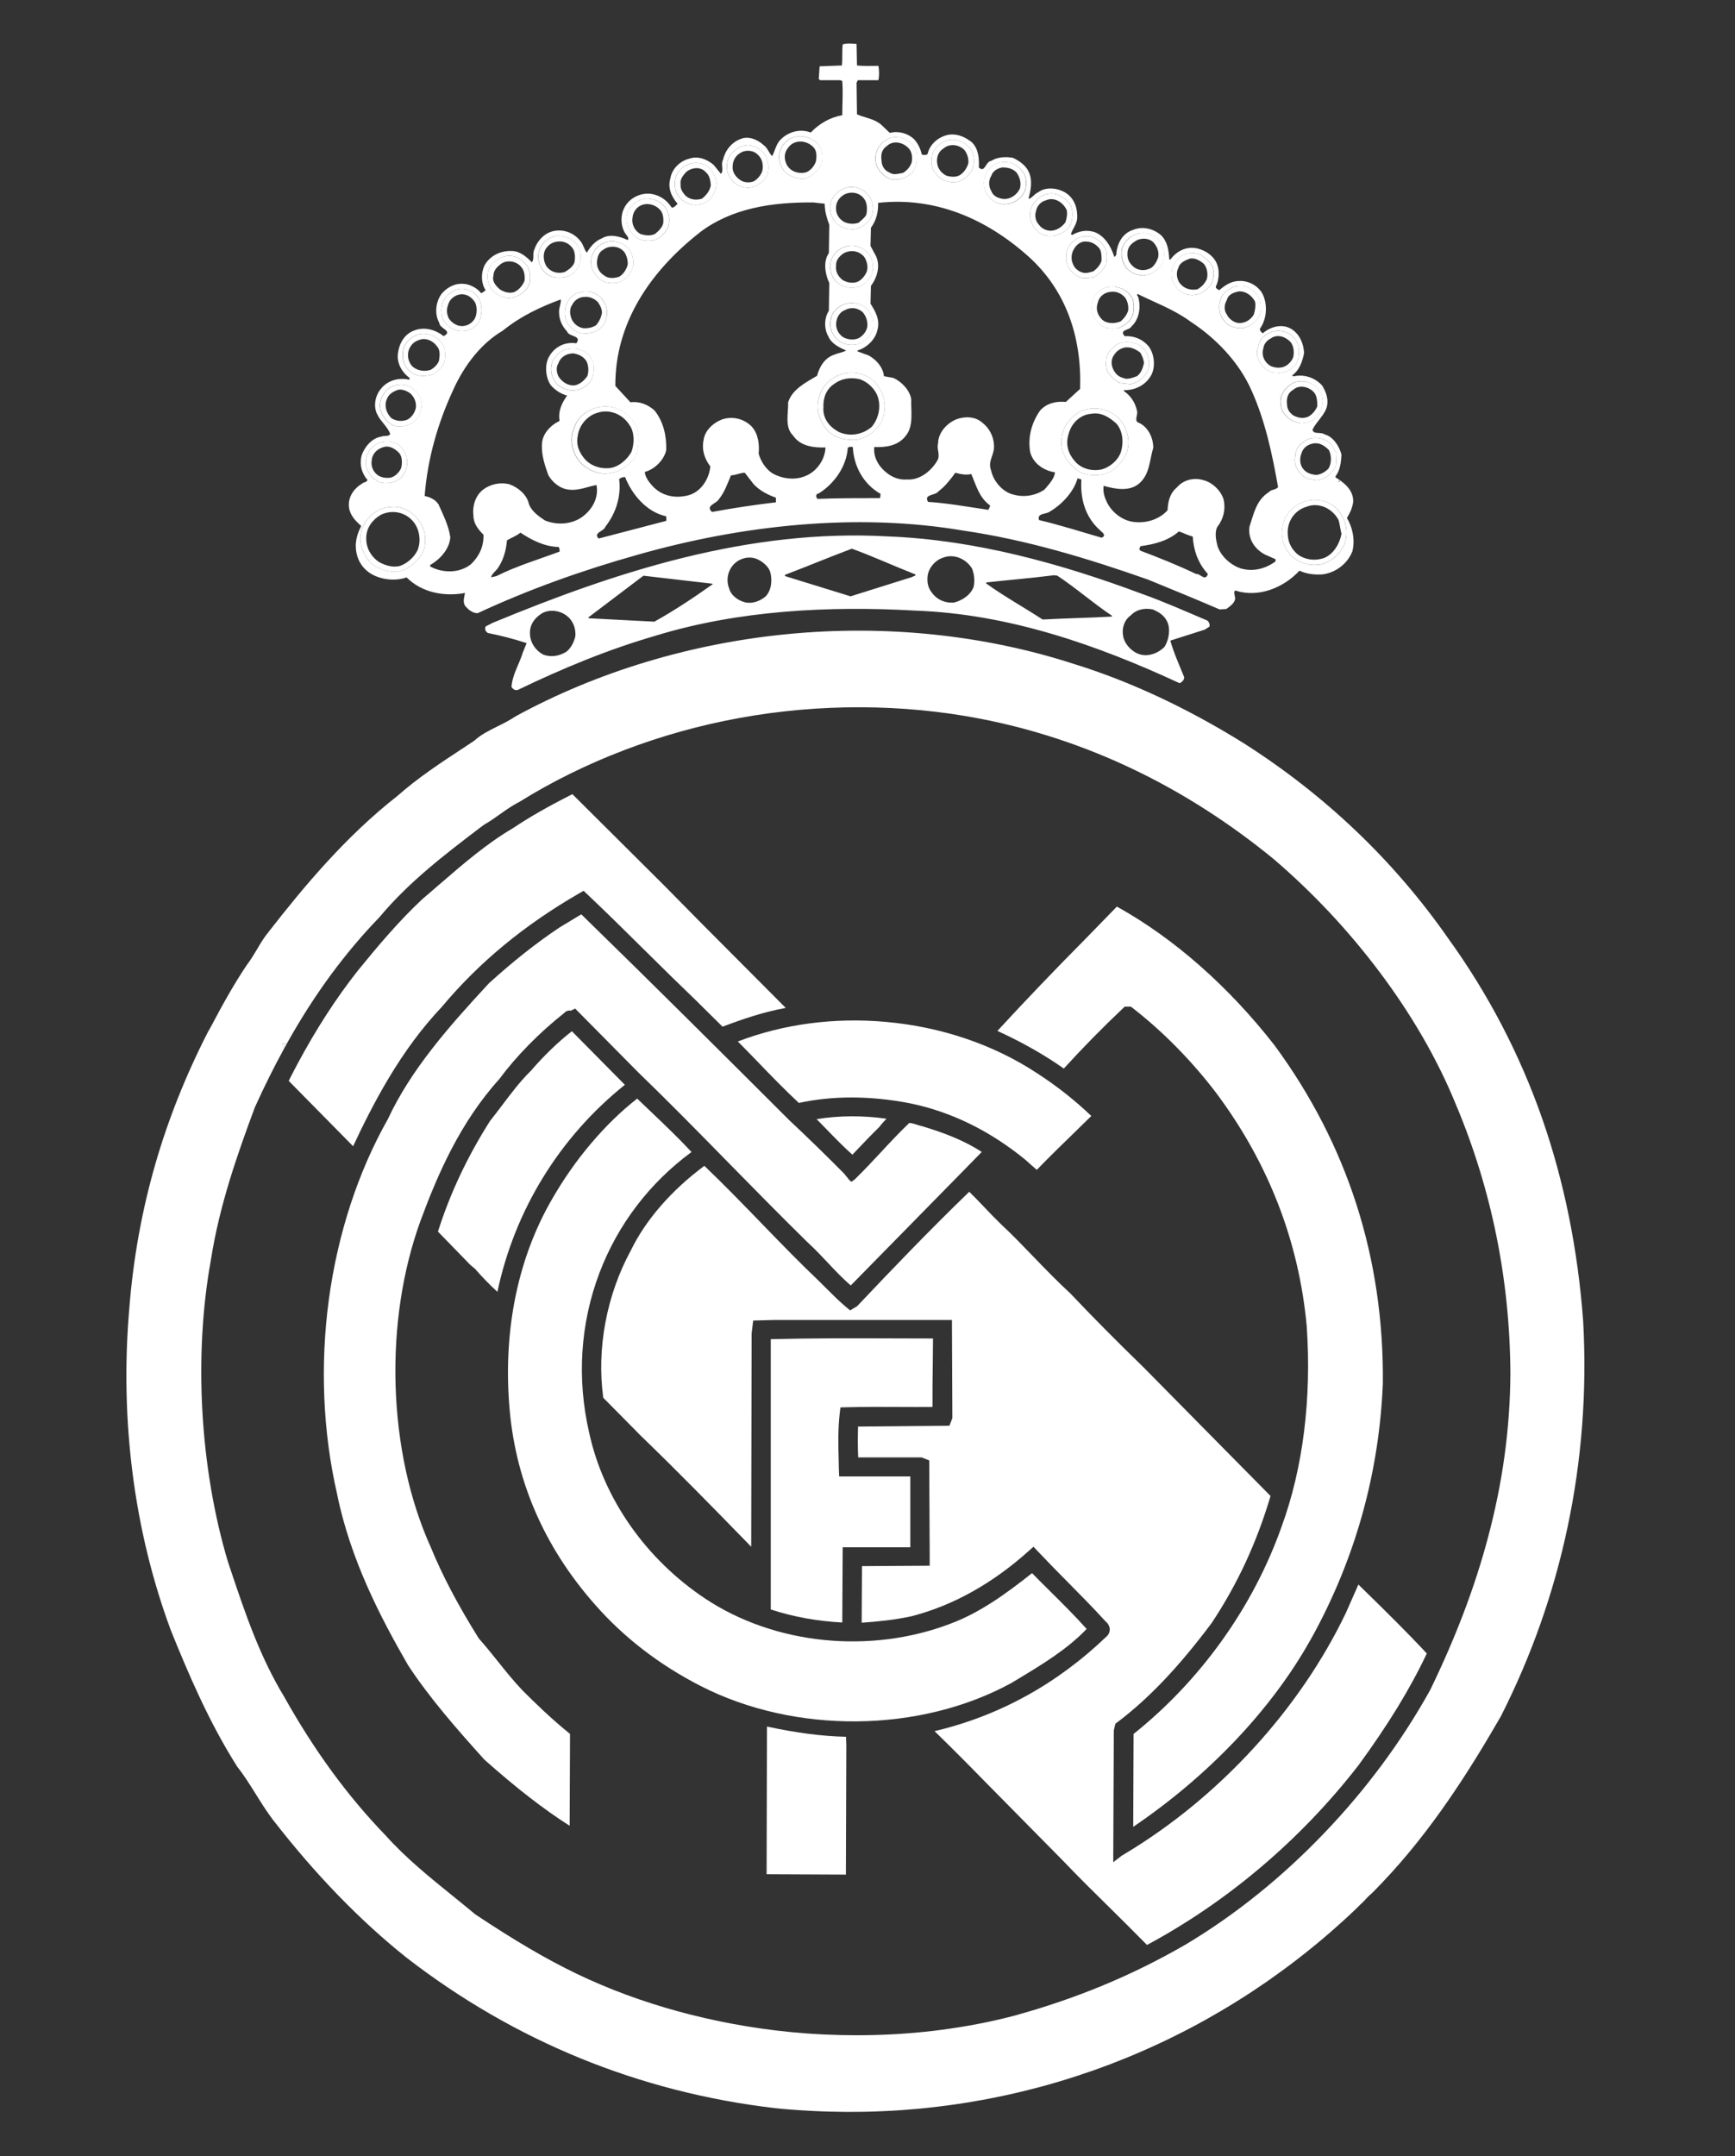 <?xml version="1.0" encoding="utf-8"?>
<svg xmlns="http://www.w3.org/2000/svg" width="33" height="41" viewBox="0 0 33 41" fill="none">
<rect x="0" y="0" width="33" height="41" fill="#333333" stroke="none"/>
<path d="M6.87 10.001C6.814 10.113 6.774 10.226 6.766 10.362C6.766 10.579 6.846 10.771 7.038 10.899C7.222 11.02 7.509 11.06 7.733 10.98C8.029 11.276 8.46 11.348 8.844 11.276C8.836 11.34 8.796 11.437 8.844 11.517C8.9 11.589 8.988 11.661 9.084 11.661C10.067 11.204 11.082 10.843 12.136 10.547C14.111 9.986 16.292 9.745 18.322 10.09C19.529 10.266 20.688 10.619 21.831 11.02C22.278 11.204 22.734 11.389 23.197 11.589L23.325 11.581C23.389 11.533 23.477 11.477 23.493 11.389C23.493 11.325 23.453 11.261 23.493 11.229C23.933 11.373 24.412 11.18 24.716 10.852C24.836 10.908 24.971 10.932 25.14 10.924C25.387 10.9 25.626 10.732 25.723 10.483C25.778 10.258 25.723 10.026 25.619 9.849C25.675 9.761 25.723 9.657 25.738 9.544C25.747 9.32 25.563 9.175 25.403 9.079V9.055C25.491 8.943 25.507 8.79 25.515 8.646C25.475 8.486 25.355 8.301 25.195 8.261C25.115 8.205 24.987 8.27 24.964 8.173C25.036 8.013 25.211 7.885 25.243 7.708C25.267 7.564 25.211 7.436 25.147 7.331C25.003 7.171 24.788 7.115 24.612 7.155C24.588 7.155 24.572 7.147 24.588 7.131C24.716 7.035 24.772 6.875 24.804 6.714C24.796 6.53 24.716 6.353 24.564 6.257C24.38 6.145 24.157 6.217 24.02 6.337C23.989 6.321 23.956 6.281 23.965 6.249C24.101 6.064 24.117 5.76 23.997 5.559C23.902 5.419 23.742 5.337 23.573 5.343C23.413 5.343 23.294 5.431 23.189 5.519C23.158 5.495 23.117 5.487 23.126 5.447C23.182 5.335 23.198 5.174 23.158 5.054C23.11 4.878 22.926 4.757 22.774 4.725C22.551 4.677 22.375 4.781 22.255 4.942L22.239 4.926C22.231 4.749 22.199 4.581 22.079 4.469C21.927 4.34 21.719 4.3 21.551 4.372C21.344 4.436 21.24 4.645 21.232 4.846C21.216 4.862 21.207 4.894 21.192 4.878C21.128 4.677 21.008 4.485 20.816 4.412C20.656 4.364 20.52 4.396 20.393 4.469L20.369 4.452C20.401 4.348 20.481 4.268 20.489 4.147C20.497 3.955 20.433 3.778 20.281 3.674C20.121 3.57 19.889 3.546 19.745 3.658C19.666 3.69 19.626 3.778 19.561 3.778C19.61 3.618 19.642 3.409 19.561 3.257C19.506 3.137 19.369 3.049 19.266 3.001C19.122 2.977 18.97 2.985 18.858 3.057C18.738 3.073 18.738 3.297 18.618 3.185C18.626 3.009 18.61 2.824 18.483 2.704C18.362 2.608 18.219 2.544 18.067 2.559C17.867 2.584 17.683 2.736 17.643 2.928C17.603 2.961 17.555 2.945 17.531 2.936C17.508 2.824 17.459 2.728 17.387 2.648C17.263 2.531 17.089 2.486 16.924 2.527L16.756 2.367C16.62 2.255 16.444 2.239 16.3 2.174L16.292 1.573L16.316 1.525H16.708C16.724 1.453 16.724 1.34 16.708 1.252C16.572 1.252 16.412 1.26 16.3 1.244L16.292 0.836C16.196 0.828 16.1 0.82 16.029 0.844C16.012 0.972 16.029 1.116 16.012 1.245L15.589 1.261L15.573 1.501L15.597 1.525H15.98L16.02 1.541C16.037 1.758 16.02 1.975 16.02 2.191C15.789 2.231 15.581 2.351 15.421 2.52C15.213 2.44 14.989 2.512 14.854 2.648C14.758 2.736 14.742 2.873 14.686 2.969C14.622 2.905 14.598 2.809 14.526 2.761C14.406 2.648 14.23 2.584 14.095 2.64C13.911 2.704 13.791 2.865 13.751 3.041C13.703 3.121 13.775 3.25 13.711 3.305L13.575 3.137C13.447 3.025 13.271 2.961 13.111 3.017C12.944 3.057 12.784 3.201 12.752 3.386C12.696 3.57 12.768 3.738 12.888 3.875C12.856 3.907 12.816 3.955 12.776 3.947C12.672 3.786 12.512 3.69 12.328 3.682C12.129 3.682 11.945 3.794 11.865 3.971C11.793 4.123 11.809 4.348 11.921 4.476C11.937 4.5 11.969 4.54 11.937 4.564C11.785 4.492 11.593 4.444 11.449 4.532C11.322 4.58 11.226 4.693 11.162 4.805C11.106 4.741 11.098 4.652 11.042 4.588C10.93 4.439 10.746 4.362 10.562 4.388C10.37 4.412 10.219 4.572 10.162 4.749C10.123 4.821 10.171 4.925 10.115 4.989C10.011 4.877 9.883 4.773 9.731 4.773C9.523 4.765 9.316 4.861 9.212 5.053C9.148 5.198 9.148 5.382 9.236 5.518C9.212 5.542 9.18 5.566 9.148 5.574C9.092 5.494 8.988 5.438 8.908 5.414C8.709 5.358 8.525 5.438 8.397 5.59C8.285 5.743 8.261 5.975 8.357 6.144C8.357 6.248 8.629 6.296 8.437 6.392C8.277 6.264 8.061 6.208 7.869 6.288C7.701 6.352 7.598 6.521 7.574 6.689C7.533 6.889 7.637 7.074 7.789 7.186C7.797 7.194 7.789 7.226 7.773 7.218C7.574 7.178 7.366 7.234 7.238 7.403C7.134 7.531 7.094 7.739 7.182 7.892C7.238 8.012 7.374 8.117 7.422 8.253C7.39 8.309 7.31 8.277 7.262 8.301C7.086 8.325 6.95 8.477 6.886 8.638C6.83 8.806 6.87 8.99 6.99 9.127C6.974 9.175 6.918 9.167 6.894 9.191C6.734 9.287 6.614 9.447 6.638 9.648C6.655 9.792 6.758 9.905 6.87 10.001V10.001ZM10.642 10.49C10.235 10.642 9.827 10.762 9.443 10.955L9.34 10.979C9.355 10.907 9.435 10.859 9.475 10.795C9.579 10.642 9.627 10.458 9.643 10.274C9.731 10.225 9.819 10.193 9.899 10.129C10.115 10.273 10.355 10.394 10.626 10.402C10.634 10.418 10.65 10.45 10.642 10.49ZM12.672 9.905L11.386 10.241C11.274 10.129 11.489 10.105 11.514 10.017C11.713 9.76 11.817 9.447 11.777 9.111C11.801 9.087 11.841 9.071 11.889 9.071C12.017 9.399 12.296 9.736 12.664 9.816C12.68 9.833 12.672 9.872 12.672 9.905H12.672ZM10.914 8.157C10.978 7.908 11.218 7.756 11.458 7.732C11.673 7.715 11.857 7.796 12.001 7.956C12.176 8.149 12.185 8.486 12.065 8.718C11.921 8.902 11.713 9.007 11.497 9.007C11.288 8.999 11.095 8.892 10.978 8.718C10.874 8.557 10.834 8.333 10.914 8.157ZM10.539 7.226C10.458 7.098 10.458 6.913 10.554 6.801C10.634 6.681 10.754 6.633 10.89 6.625C11.042 6.625 11.202 6.705 11.265 6.857C11.313 6.97 11.298 7.122 11.242 7.235C11.162 7.363 11.018 7.427 10.874 7.427C10.738 7.411 10.602 7.355 10.539 7.226ZM14.758 9.552C14.351 9.6 13.927 9.664 13.543 9.736C13.407 9.616 13.631 9.576 13.671 9.496C13.783 9.36 13.839 9.191 13.903 9.039C13.991 9.039 14.079 8.99 14.166 8.99L14.334 9.207C14.446 9.327 14.598 9.408 14.758 9.464V9.552H14.758ZM16.74 9.472C16.349 9.472 15.933 9.472 15.549 9.487C15.517 9.455 15.509 9.391 15.573 9.383C15.869 9.199 16.101 8.87 16.125 8.517C16.148 8.493 16.181 8.493 16.221 8.501C16.237 8.862 16.421 9.207 16.748 9.391L16.74 9.472ZM16.572 5.238C16.517 5.334 16.428 5.422 16.333 5.454C16.181 5.494 16.013 5.462 15.909 5.358C15.821 5.278 15.797 5.173 15.79 5.069C15.79 4.893 15.909 4.74 16.077 4.692C16.261 4.628 16.468 4.717 16.564 4.893C16.605 4.989 16.62 5.134 16.573 5.238L16.572 5.238ZM15.805 6.064C15.813 5.951 15.909 5.863 16.005 5.807C16.141 5.735 16.357 5.743 16.485 5.871C16.596 5.976 16.636 6.16 16.58 6.312C16.54 6.425 16.421 6.505 16.317 6.545C16.149 6.585 15.965 6.537 15.869 6.392C15.797 6.299 15.774 6.177 15.805 6.063L15.805 6.064ZM16.748 7.419C16.852 7.587 16.852 7.86 16.756 8.044C16.644 8.213 16.468 8.341 16.269 8.365C16.069 8.373 15.877 8.325 15.741 8.189C15.582 8.005 15.493 7.756 15.589 7.523C15.653 7.291 15.885 7.114 16.125 7.09C16.381 7.066 16.62 7.178 16.748 7.419ZM18.802 9.696C18.419 9.64 18.027 9.568 17.651 9.544C17.564 9.391 17.787 9.431 17.851 9.343C17.979 9.247 18.083 9.111 18.171 8.99C18.267 9.015 18.362 9.039 18.474 9.015C18.562 9.215 18.618 9.456 18.826 9.608C18.842 9.64 18.802 9.664 18.802 9.696H18.802ZM20.984 10.209L20.952 10.225C20.544 10.105 20.16 9.985 19.761 9.889C19.721 9.753 19.897 9.784 19.969 9.728C20.2 9.592 20.424 9.352 20.496 9.095L20.568 9.119C20.544 9.48 20.64 9.833 20.92 10.081C20.944 10.113 21.032 10.153 20.984 10.21L20.984 10.209ZM21.296 7.972C21.431 8.132 21.503 8.365 21.439 8.581C21.367 8.774 21.2 8.958 21.008 9.014C20.816 9.063 20.592 9.038 20.456 8.918C20.28 8.766 20.16 8.573 20.193 8.333C20.209 8.108 20.377 7.908 20.576 7.812C20.816 7.716 21.111 7.772 21.296 7.972V7.972ZM21.04 6.866C21.04 6.761 21.096 6.665 21.184 6.601C21.279 6.497 21.439 6.481 21.591 6.529C21.679 6.545 21.751 6.625 21.806 6.705C21.855 6.801 21.871 6.922 21.839 7.034C21.775 7.178 21.639 7.283 21.503 7.307L21.295 7.283C21.135 7.194 21.008 7.05 21.039 6.866L21.04 6.866ZM22.75 10.915C22.398 10.747 22.039 10.603 21.695 10.474C21.655 10.45 21.679 10.41 21.695 10.386C21.935 10.354 22.215 10.29 22.422 10.106C22.502 10.129 22.582 10.178 22.686 10.202C22.702 10.458 22.782 10.707 22.974 10.915C22.926 11.068 22.822 10.899 22.75 10.915L22.75 10.915ZM25.483 9.151V9.159H25.467C25.451 9.143 25.476 9.135 25.483 9.151ZM25.476 9.736C25.611 9.905 25.643 10.137 25.571 10.354C25.483 10.554 25.284 10.714 25.084 10.739C24.868 10.762 24.676 10.69 24.541 10.546C24.399 10.39 24.348 10.172 24.405 9.969C24.461 9.728 24.676 9.544 24.916 9.512C25.116 9.488 25.34 9.544 25.476 9.736H25.476ZM25.291 8.421C25.347 8.469 25.371 8.566 25.427 8.614C25.412 8.686 25.427 8.79 25.403 8.878C25.331 9.015 25.188 9.127 25.044 9.135C24.916 9.119 24.796 9.095 24.732 8.999C24.646 8.913 24.61 8.789 24.636 8.67C24.636 8.558 24.7 8.461 24.804 8.397C24.924 8.293 25.155 8.309 25.291 8.421H25.291ZM24.756 7.25C24.908 7.242 25.067 7.355 25.14 7.515C25.18 7.667 25.14 7.836 25.028 7.956C24.932 8.012 24.836 8.052 24.74 8.052C24.62 8.028 24.508 7.98 24.436 7.884C24.34 7.763 24.324 7.579 24.404 7.459C24.484 7.338 24.604 7.242 24.756 7.25V7.25ZM24.117 6.345C24.285 6.24 24.548 6.288 24.66 6.489C24.724 6.601 24.716 6.769 24.669 6.898C24.588 7.018 24.436 7.106 24.293 7.09C24.165 7.09 24.061 7.026 23.997 6.938C23.925 6.842 23.885 6.737 23.925 6.617C23.941 6.505 24.005 6.393 24.117 6.345H24.117ZM23.189 5.807C23.195 5.674 23.272 5.555 23.39 5.494C23.477 5.438 23.597 5.422 23.709 5.454C23.814 5.499 23.902 5.578 23.957 5.679C23.997 5.783 23.997 5.927 23.941 6.032C23.853 6.16 23.709 6.256 23.558 6.24C23.446 6.224 23.35 6.192 23.294 6.112C23.218 6.03 23.18 5.919 23.19 5.807H23.189ZM22.311 5.077C22.359 4.925 22.503 4.813 22.663 4.813C22.822 4.797 22.974 4.917 23.062 5.069C23.102 5.174 23.086 5.302 23.038 5.406C22.942 5.542 22.775 5.638 22.607 5.607C22.495 5.582 22.391 5.518 22.351 5.422C22.271 5.326 22.263 5.182 22.311 5.077ZM22.638 6.112C23.118 6.424 23.565 6.881 23.805 7.427C24.061 7.996 24.197 8.622 24.309 9.263C24.269 9.319 24.181 9.303 24.133 9.359C23.893 9.511 23.845 9.776 23.765 10.017C23.733 10.242 23.861 10.442 24.061 10.546L24.261 10.634V10.675C24.069 10.819 23.829 10.875 23.605 10.811C23.406 10.747 23.222 10.578 23.158 10.386C23.126 10.265 23.102 10.129 23.15 10.025C23.27 9.873 23.318 9.68 23.27 9.488C23.214 9.319 23.054 9.175 22.902 9.135C22.71 9.071 22.503 9.127 22.383 9.271C22.247 9.383 22.215 9.544 22.207 9.704C22.031 9.897 21.76 9.961 21.528 9.92C21.312 9.88 21.12 9.712 21.04 9.52C21 9.432 20.976 9.335 20.992 9.239C21.192 9.295 21.48 9.359 21.671 9.191C21.871 9.015 21.863 8.75 21.935 8.517C21.935 8.309 21.831 8.124 21.671 8.044C21.552 8.012 21.656 7.884 21.624 7.804C21.591 7.653 21.502 7.522 21.376 7.435V7.419C21.584 7.427 21.8 7.323 21.903 7.122C21.983 6.954 21.951 6.713 21.84 6.577C21.72 6.441 21.56 6.384 21.392 6.393C21.28 6.264 21.48 6.288 21.52 6.208C21.672 6.072 21.704 5.831 21.648 5.647C21.632 5.623 21.616 5.607 21.64 5.591C21.959 5.751 22.319 5.879 22.639 6.112H22.638ZM21.368 4.66C21.439 4.532 21.56 4.444 21.703 4.436C21.823 4.42 21.943 4.468 22.039 4.564C22.159 4.677 22.159 4.869 22.111 5.021C22.015 5.15 21.879 5.238 21.727 5.238C21.567 5.23 21.416 5.134 21.368 4.997C21.32 4.893 21.312 4.757 21.368 4.66L21.368 4.66ZM21.543 5.679C21.575 5.783 21.583 5.927 21.527 6.032C21.472 6.144 21.368 6.2 21.272 6.24C21.168 6.248 21.032 6.256 20.96 6.192C20.809 6.096 20.737 5.935 20.768 5.775C20.792 5.655 20.856 5.55 20.968 5.494C21.178 5.392 21.431 5.473 21.543 5.679ZM20.529 4.516C20.712 4.444 20.92 4.532 21.016 4.716C21.064 4.796 21.056 4.925 21.04 5.021C20.991 5.127 20.91 5.214 20.808 5.27C20.704 5.285 20.584 5.31 20.496 5.253C20.352 5.173 20.264 5.021 20.28 4.877C20.272 4.716 20.384 4.58 20.528 4.516L20.529 4.516ZM19.705 3.818C19.804 3.699 19.965 3.651 20.113 3.698C20.209 3.746 20.312 3.802 20.369 3.914C20.424 4.051 20.401 4.235 20.313 4.347C20.177 4.468 20.017 4.524 19.849 4.468C19.737 4.427 19.649 4.323 19.617 4.227C19.569 4.083 19.593 3.922 19.705 3.818V3.818ZM18.802 3.233C18.898 3.097 19.082 3.049 19.249 3.105C19.338 3.145 19.442 3.225 19.49 3.321C19.53 3.425 19.53 3.562 19.482 3.658C19.402 3.811 19.226 3.899 19.066 3.883C18.938 3.867 18.819 3.786 18.762 3.674C18.691 3.546 18.698 3.353 18.802 3.233L18.802 3.233ZM17.731 2.944C17.779 2.784 17.939 2.663 18.107 2.655C18.251 2.655 18.419 2.736 18.498 2.896C18.53 3 18.539 3.128 18.49 3.233C18.427 3.345 18.323 3.433 18.211 3.457C18.051 3.489 17.891 3.425 17.803 3.305C17.707 3.209 17.707 3.072 17.731 2.944V2.944ZM19.561 4.877C20.273 5.518 20.576 6.4 20.544 7.395L20.273 7.643C20.081 7.627 19.913 7.667 19.785 7.804C19.625 8.028 19.546 8.309 19.593 8.59C19.642 8.806 19.849 8.95 20.065 8.982C20.057 9.103 19.945 9.215 19.865 9.311C19.694 9.426 19.481 9.461 19.282 9.407C19.066 9.359 18.89 9.143 18.85 8.942C18.787 8.782 18.899 8.662 18.906 8.517C18.914 8.33 18.83 8.151 18.682 8.036C18.547 7.916 18.347 7.916 18.195 7.972C18.011 8.044 17.843 8.229 17.843 8.429C17.811 8.541 17.891 8.654 17.828 8.758C17.707 8.966 17.484 9.135 17.252 9.118C17.045 9.135 16.869 9.022 16.749 8.878C16.661 8.766 16.613 8.637 16.629 8.501C16.837 8.509 17.084 8.485 17.236 8.277C17.38 8.092 17.324 7.811 17.332 7.595C17.308 7.419 17.14 7.25 16.989 7.186L16.813 7.154C16.797 6.986 16.669 6.841 16.525 6.761L16.309 6.681V6.665C16.477 6.617 16.645 6.464 16.685 6.288C16.749 6.087 16.645 5.911 16.557 5.775L16.565 5.438C16.685 5.277 16.749 5.053 16.661 4.869L16.557 4.676L16.565 4.331C16.669 4.195 16.709 4.018 16.701 3.858C17.779 3.738 18.754 4.155 19.561 4.877H19.561ZM16.676 2.872C16.732 2.72 16.892 2.599 17.06 2.607C17.204 2.615 17.372 2.712 17.419 2.864C17.459 3.008 17.436 3.177 17.34 3.297C17.252 3.369 17.148 3.417 17.028 3.417C16.909 3.417 16.82 3.353 16.748 3.273C16.65 3.164 16.622 3.009 16.676 2.872V2.872ZM15.829 3.786C15.885 3.666 16.005 3.586 16.133 3.561C16.304 3.536 16.473 3.619 16.557 3.77C16.604 3.858 16.62 3.979 16.589 4.083C16.54 4.235 16.373 4.347 16.221 4.363C16.069 4.355 15.901 4.291 15.837 4.147C15.781 4.043 15.765 3.89 15.829 3.786V3.786ZM14.846 2.848C14.894 2.703 15.03 2.607 15.182 2.591C15.302 2.583 15.398 2.615 15.502 2.687C15.629 2.784 15.669 2.968 15.621 3.128C15.549 3.265 15.414 3.385 15.27 3.401C15.086 3.393 14.918 3.313 14.854 3.152C14.814 3.056 14.798 2.944 14.846 2.847L14.846 2.848ZM13.839 3.056C13.887 2.896 14.047 2.775 14.215 2.759C14.335 2.76 14.446 2.824 14.534 2.92C14.622 3.04 14.646 3.225 14.574 3.369C14.486 3.473 14.382 3.561 14.255 3.569C14.103 3.577 13.959 3.505 13.887 3.377C13.823 3.289 13.815 3.16 13.839 3.056V3.056ZM12.84 3.441C12.848 3.321 12.92 3.217 13.032 3.152C13.184 3.064 13.407 3.08 13.527 3.233C13.583 3.321 13.639 3.409 13.623 3.529C13.607 3.65 13.543 3.762 13.447 3.834C13.316 3.918 13.148 3.918 13.016 3.834C12.884 3.75 12.815 3.596 12.84 3.441ZM13.311 4.419C13.911 3.962 14.678 3.842 15.469 3.85L15.686 3.874C15.686 4.018 15.726 4.147 15.773 4.275L15.765 4.812C15.653 4.973 15.693 5.213 15.773 5.382L15.765 5.911C15.677 6.039 15.669 6.256 15.757 6.4C15.813 6.536 15.965 6.609 16.093 6.665C16.029 6.705 15.933 6.713 15.869 6.745C15.685 6.801 15.581 6.985 15.541 7.146C15.325 7.274 15.069 7.402 14.99 7.651C14.998 7.859 14.918 8.124 15.086 8.284C15.221 8.485 15.477 8.517 15.701 8.509C15.693 8.734 15.541 8.958 15.333 9.046C15.117 9.143 14.87 9.102 14.686 8.998C14.55 8.902 14.47 8.766 14.43 8.629C14.446 8.445 14.422 8.253 14.302 8.116C14.166 7.974 13.965 7.916 13.774 7.964C13.598 8.012 13.407 8.172 13.383 8.365C13.343 8.549 13.399 8.726 13.511 8.87C13.487 9.103 13.343 9.343 13.103 9.416C12.84 9.488 12.584 9.431 12.408 9.239C12.336 9.159 12.272 9.071 12.264 8.975C12.448 8.926 12.632 8.75 12.672 8.558C12.68 8.285 12.616 8.012 12.448 7.804C12.32 7.691 12.16 7.627 11.992 7.651L11.704 7.339C11.696 6.152 12.36 5.165 13.311 4.42L13.311 4.419ZM11.945 4.026C12.001 3.882 12.129 3.802 12.273 3.778C12.441 3.762 12.617 3.85 12.696 4.011C12.728 4.091 12.744 4.211 12.712 4.307C12.672 4.412 12.576 4.508 12.48 4.556C12.329 4.604 12.153 4.58 12.057 4.476C11.937 4.363 11.881 4.179 11.945 4.027V4.026ZM11.466 4.628C11.625 4.548 11.809 4.588 11.945 4.716C12.025 4.804 12.057 4.932 12.041 5.061C12.009 5.205 11.889 5.333 11.753 5.374C11.641 5.397 11.505 5.382 11.418 5.317C11.33 5.237 11.25 5.141 11.242 5.029C11.225 4.861 11.314 4.701 11.466 4.628L11.466 4.628ZM11.474 5.718C11.562 5.839 11.57 6.023 11.489 6.159C11.41 6.28 11.282 6.336 11.146 6.344C11.026 6.345 10.911 6.292 10.834 6.199C10.746 6.103 10.73 5.975 10.754 5.855C10.77 5.742 10.858 5.63 10.962 5.582C11.146 5.502 11.354 5.542 11.474 5.718ZM10.259 4.764C10.299 4.612 10.451 4.5 10.602 4.484C10.714 4.484 10.834 4.516 10.922 4.596C11.002 4.676 11.05 4.788 11.042 4.909C11.034 5.021 10.986 5.109 10.914 5.189C10.818 5.27 10.682 5.294 10.562 5.277C10.443 5.262 10.338 5.181 10.291 5.085C10.243 4.989 10.211 4.86 10.259 4.764V4.764ZM9.292 5.141C9.34 4.997 9.484 4.892 9.636 4.868C9.795 4.844 9.947 4.932 10.043 5.077C10.083 5.173 10.099 5.301 10.067 5.406C10.003 5.566 9.835 5.662 9.668 5.67C9.54 5.654 9.412 5.59 9.34 5.486C9.276 5.382 9.252 5.253 9.292 5.141H9.292ZM8.405 6.007C8.365 5.839 8.421 5.67 8.565 5.574C8.701 5.446 8.94 5.47 9.068 5.622C9.18 5.751 9.18 5.959 9.116 6.111C9.044 6.24 8.9 6.304 8.765 6.296C8.597 6.288 8.445 6.159 8.405 6.007ZM8.629 7.394C8.828 6.961 9.14 6.536 9.563 6.288C9.899 6.015 10.275 5.838 10.666 5.694C10.675 5.775 10.626 5.855 10.634 5.943C10.634 6.079 10.69 6.2 10.786 6.304C10.818 6.408 11.074 6.376 10.962 6.528C10.746 6.496 10.555 6.593 10.451 6.769C10.355 6.921 10.371 7.17 10.474 7.322C10.554 7.418 10.666 7.49 10.786 7.522C10.691 7.659 10.611 7.811 10.643 8.004C10.475 8.084 10.307 8.252 10.307 8.461C10.299 8.661 10.363 8.846 10.427 9.03C10.499 9.166 10.651 9.295 10.819 9.311C11.002 9.335 11.17 9.255 11.346 9.223C11.394 9.479 11.25 9.72 11.034 9.856C10.835 9.976 10.579 9.985 10.363 9.896C10.243 9.816 10.107 9.72 10.06 9.584C10.02 9.399 9.844 9.263 9.684 9.207C9.512 9.167 9.33 9.205 9.188 9.311C9.045 9.423 8.981 9.616 9.005 9.808C9.005 9.953 9.092 10.065 9.196 10.169C9.204 10.386 9.116 10.578 8.957 10.73C8.733 10.907 8.413 10.899 8.181 10.771V10.746C8.373 10.634 8.549 10.442 8.565 10.217C8.533 9.992 8.429 9.792 8.341 9.592C8.277 9.495 8.181 9.456 8.077 9.431C8.133 8.709 8.333 8.028 8.629 7.395L8.629 7.394ZM7.661 6.721C7.661 6.6 7.725 6.496 7.829 6.424C7.997 6.296 8.277 6.336 8.405 6.528C8.476 6.625 8.476 6.761 8.453 6.889C8.413 6.985 8.325 7.073 8.221 7.122C8.117 7.154 7.973 7.162 7.877 7.114C7.725 7.041 7.645 6.881 7.661 6.72V6.721ZM7.254 7.851C7.19 7.691 7.246 7.531 7.35 7.426C7.446 7.322 7.606 7.29 7.741 7.33C7.837 7.362 7.965 7.467 8.005 7.587C8.053 7.715 7.997 7.859 7.925 7.972C7.813 8.076 7.662 8.14 7.51 8.1C7.39 8.068 7.302 7.948 7.254 7.851ZM6.982 8.918C6.942 8.814 6.958 8.685 7.014 8.589C7.078 8.485 7.19 8.405 7.318 8.397C7.47 8.381 7.63 8.453 7.693 8.597C7.773 8.725 7.757 8.926 7.662 9.046C7.558 9.174 7.382 9.214 7.23 9.174C7.115 9.128 7.024 9.035 6.982 8.918ZM7.43 9.64C7.646 9.615 7.853 9.728 7.981 9.92C8.093 10.065 8.117 10.297 8.053 10.482C7.965 10.666 7.765 10.842 7.557 10.874C7.374 10.874 7.206 10.834 7.062 10.714C6.902 10.546 6.806 10.321 6.878 10.08C6.95 9.848 7.182 9.648 7.429 9.64H7.43Z" fill="white"/>
<path d="M17.03 3.416C17.15 3.416 17.254 3.368 17.342 3.296C17.438 3.176 17.462 3.007 17.422 2.863C17.374 2.711 17.206 2.614 17.062 2.606C16.895 2.598 16.735 2.719 16.679 2.871C16.624 3.007 16.652 3.163 16.751 3.272C16.823 3.352 16.911 3.416 17.03 3.416V3.416ZM16.87 2.775C16.991 2.663 17.174 2.703 17.286 2.823C17.342 2.887 17.358 2.984 17.342 3.08C17.318 3.168 17.246 3.248 17.174 3.288C17.078 3.304 16.99 3.336 16.918 3.28C16.814 3.24 16.767 3.144 16.767 3.048C16.75 2.935 16.774 2.839 16.87 2.775V2.775Z" fill="white"/>
<path d="M18.211 3.457C18.323 3.433 18.427 3.345 18.49 3.232C18.539 3.128 18.53 3 18.499 2.896C18.419 2.735 18.251 2.655 18.107 2.655C17.939 2.663 17.779 2.783 17.731 2.944C17.707 3.072 17.707 3.208 17.803 3.305C17.891 3.425 18.051 3.489 18.211 3.457V3.457ZM17.947 2.823C18.051 2.727 18.243 2.743 18.346 2.856C18.394 2.92 18.427 3.008 18.418 3.104C18.393 3.196 18.337 3.275 18.259 3.329C18.179 3.377 18.083 3.361 18.011 3.345C17.923 3.305 17.859 3.233 17.835 3.152C17.803 3.032 17.827 2.896 17.947 2.823H17.947Z" fill="white"/>
<path d="M15.272 3.401C15.416 3.385 15.552 3.265 15.624 3.129C15.672 2.968 15.632 2.784 15.504 2.688C15.4 2.616 15.304 2.584 15.184 2.591C15.032 2.608 14.896 2.704 14.848 2.848C14.8 2.944 14.816 3.057 14.856 3.153C14.92 3.314 15.088 3.394 15.272 3.402L15.272 3.401ZM14.993 2.808C15.096 2.656 15.328 2.656 15.464 2.792C15.536 2.856 15.536 2.968 15.52 3.064C15.493 3.149 15.436 3.22 15.36 3.265C15.272 3.305 15.168 3.289 15.096 3.257C15.025 3.224 14.97 3.163 14.945 3.088C14.913 2.992 14.921 2.888 14.993 2.808V2.808Z" fill="white"/>
<path d="M14.255 3.569C14.383 3.561 14.487 3.473 14.575 3.369C14.647 3.224 14.623 3.04 14.535 2.92C14.447 2.824 14.335 2.76 14.215 2.759C14.047 2.775 13.887 2.896 13.84 3.056C13.816 3.16 13.823 3.289 13.888 3.377C13.96 3.505 14.103 3.578 14.255 3.569V3.569ZM13.935 3.168C13.935 3.056 13.991 2.952 14.103 2.896C14.191 2.848 14.335 2.856 14.415 2.944C14.495 3.016 14.519 3.12 14.503 3.232C14.486 3.321 14.407 3.409 14.335 3.449C14.255 3.481 14.135 3.473 14.071 3.417C13.991 3.361 13.927 3.273 13.935 3.168V3.168Z" fill="white"/>
<path d="M19.064 3.881C19.223 3.897 19.399 3.809 19.479 3.657C19.527 3.561 19.527 3.424 19.487 3.32C19.439 3.224 19.335 3.144 19.247 3.103C19.08 3.048 18.896 3.095 18.8 3.232C18.695 3.352 18.688 3.544 18.76 3.673C18.816 3.785 18.935 3.865 19.064 3.881L19.064 3.881ZM18.855 3.344C18.88 3.256 18.968 3.2 19.064 3.184C19.159 3.184 19.247 3.2 19.327 3.272C19.391 3.352 19.431 3.472 19.399 3.585C19.343 3.705 19.223 3.785 19.103 3.785C18.992 3.777 18.887 3.729 18.855 3.633C18.8 3.545 18.8 3.425 18.855 3.344Z" fill="white"/>
<path d="M13.017 3.834C13.148 3.918 13.317 3.918 13.448 3.834C13.544 3.762 13.608 3.649 13.624 3.529C13.64 3.409 13.584 3.321 13.528 3.232C13.408 3.08 13.185 3.064 13.033 3.152C12.921 3.216 12.849 3.321 12.841 3.441C12.816 3.595 12.885 3.75 13.017 3.834ZM13.049 3.273C13.153 3.185 13.32 3.16 13.424 3.273C13.496 3.337 13.512 3.425 13.52 3.522C13.504 3.626 13.432 3.714 13.352 3.778C13.249 3.811 13.137 3.802 13.049 3.73C12.985 3.666 12.937 3.594 12.945 3.506C12.929 3.41 12.993 3.337 13.049 3.273V3.273Z" fill="white"/>
<path d="M16.221 4.364C16.373 4.347 16.541 4.235 16.589 4.083C16.62 3.979 16.605 3.858 16.557 3.77C16.473 3.619 16.304 3.536 16.133 3.562C16.005 3.586 15.886 3.666 15.829 3.786C15.766 3.891 15.781 4.043 15.838 4.147C15.901 4.292 16.069 4.356 16.221 4.364V4.364ZM16.061 3.698C16.189 3.634 16.357 3.658 16.445 3.794C16.493 3.866 16.5 3.987 16.477 4.083C16.445 4.147 16.381 4.187 16.333 4.235C16.241 4.266 16.141 4.261 16.053 4.219C15.957 4.163 15.901 4.067 15.901 3.971C15.893 3.858 15.957 3.754 16.061 3.698V3.698Z" fill="white"/>
<path d="M12.479 4.556C12.575 4.508 12.67 4.412 12.71 4.307C12.742 4.211 12.727 4.091 12.695 4.011C12.615 3.85 12.439 3.762 12.271 3.778C12.127 3.802 11.999 3.882 11.943 4.026C11.879 4.179 11.935 4.363 12.055 4.475C12.151 4.58 12.327 4.604 12.479 4.556V4.556ZM12.032 4.131C12.04 4.043 12.096 3.954 12.175 3.914C12.295 3.85 12.447 3.882 12.543 3.978C12.615 4.043 12.623 4.155 12.615 4.243C12.599 4.323 12.527 4.395 12.455 4.451C12.367 4.491 12.263 4.475 12.183 4.451C12.069 4.389 12.007 4.259 12.032 4.131V4.131Z" fill="white"/>
<path d="M19.849 4.468C20.017 4.524 20.177 4.468 20.313 4.348C20.401 4.235 20.425 4.051 20.369 3.915C20.313 3.803 20.209 3.747 20.113 3.698C19.965 3.652 19.804 3.699 19.705 3.818C19.593 3.923 19.569 4.083 19.617 4.227C19.649 4.324 19.737 4.428 19.849 4.468V4.468ZM19.706 4.011C19.721 3.923 19.793 3.835 19.89 3.811C20.049 3.738 20.217 3.843 20.289 3.995C20.305 4.067 20.289 4.155 20.265 4.227C20.193 4.324 20.097 4.38 19.993 4.388C19.89 4.388 19.809 4.34 19.762 4.276C19.696 4.205 19.675 4.103 19.706 4.011H19.706Z" fill="white"/>
<path d="M20.28 4.877C20.264 5.021 20.352 5.173 20.496 5.253C20.584 5.309 20.704 5.285 20.808 5.27C20.91 5.214 20.991 5.127 21.04 5.021C21.056 4.925 21.064 4.796 21.016 4.716C20.92 4.532 20.712 4.444 20.528 4.516C20.384 4.58 20.272 4.716 20.28 4.877L20.28 4.877ZM20.416 4.756C20.464 4.66 20.552 4.58 20.672 4.595C20.76 4.596 20.84 4.644 20.904 4.716C20.952 4.772 20.952 4.868 20.952 4.957C20.928 5.037 20.864 5.109 20.8 5.157C20.728 5.181 20.648 5.205 20.584 5.181C20.504 5.157 20.432 5.093 20.408 5.02C20.368 4.94 20.376 4.828 20.416 4.756L20.416 4.756Z" fill="white"/>
<path d="M10.565 5.277C10.685 5.293 10.82 5.269 10.916 5.189C10.988 5.109 11.036 5.02 11.044 4.908C11.052 4.788 11.004 4.676 10.924 4.596C10.837 4.516 10.717 4.483 10.605 4.483C10.453 4.5 10.301 4.612 10.261 4.764C10.213 4.86 10.245 4.989 10.293 5.085C10.341 5.181 10.445 5.261 10.565 5.277V5.277ZM10.413 4.691C10.461 4.635 10.525 4.604 10.597 4.595C10.701 4.58 10.797 4.612 10.868 4.692C10.94 4.764 10.948 4.892 10.924 4.996C10.892 5.077 10.82 5.125 10.741 5.173C10.605 5.213 10.476 5.173 10.396 5.068C10.325 4.956 10.317 4.788 10.413 4.691H10.413Z" fill="white"/>
<path d="M21.731 5.237C21.883 5.237 22.019 5.149 22.115 5.021C22.163 4.868 22.163 4.676 22.043 4.564C21.947 4.467 21.827 4.419 21.707 4.435C21.563 4.443 21.444 4.531 21.372 4.659C21.316 4.756 21.323 4.892 21.372 4.996C21.419 5.133 21.571 5.229 21.731 5.237L21.731 5.237ZM21.444 4.812C21.444 4.724 21.5 4.644 21.58 4.596C21.683 4.516 21.867 4.516 21.955 4.628C22.011 4.7 22.051 4.796 22.027 4.9C22.003 4.972 21.955 5.053 21.899 5.092C21.787 5.157 21.652 5.149 21.564 5.077C21.476 5.005 21.436 4.916 21.444 4.812Z" fill="white"/>
<path d="M11.419 5.318C11.507 5.382 11.643 5.398 11.755 5.374C11.891 5.334 12.01 5.206 12.043 5.062C12.058 4.933 12.026 4.805 11.947 4.717C11.811 4.588 11.627 4.549 11.467 4.629C11.316 4.702 11.226 4.862 11.243 5.03C11.251 5.142 11.331 5.238 11.419 5.319L11.419 5.318ZM11.355 4.974C11.363 4.885 11.387 4.797 11.475 4.749C11.587 4.661 11.787 4.669 11.883 4.805C11.922 4.869 11.946 4.957 11.938 5.038C11.914 5.125 11.858 5.214 11.778 5.262C11.682 5.294 11.57 5.302 11.491 5.238C11.398 5.183 11.345 5.081 11.355 4.974H11.355Z" fill="white"/>
<path d="M16.079 4.693C15.911 4.741 15.791 4.893 15.791 5.07C15.799 5.174 15.823 5.278 15.911 5.358C16.014 5.463 16.182 5.495 16.334 5.455C16.43 5.423 16.518 5.335 16.574 5.238C16.622 5.134 16.606 4.99 16.566 4.893C16.47 4.717 16.262 4.629 16.079 4.693L16.079 4.693ZM16.486 5.166C16.446 5.255 16.374 5.343 16.286 5.367C16.19 5.391 16.102 5.367 16.03 5.327C15.943 5.263 15.886 5.158 15.902 5.054C15.894 4.958 15.958 4.878 16.038 4.822C16.158 4.749 16.334 4.757 16.438 4.886C16.486 4.958 16.518 5.07 16.486 5.166H16.486Z" fill="white"/>
<path d="M22.605 5.606C22.773 5.638 22.941 5.542 23.037 5.406C23.084 5.302 23.1 5.173 23.06 5.069C22.973 4.917 22.821 4.797 22.661 4.812C22.501 4.812 22.357 4.925 22.309 5.077C22.261 5.181 22.27 5.326 22.349 5.422C22.389 5.518 22.493 5.582 22.605 5.606ZM22.413 5.093C22.437 4.997 22.541 4.949 22.637 4.917C22.724 4.901 22.82 4.949 22.901 5.021C22.956 5.093 22.98 5.197 22.956 5.302C22.92 5.388 22.855 5.458 22.773 5.502C22.637 5.526 22.517 5.486 22.437 5.382C22.381 5.301 22.365 5.181 22.413 5.093V5.093Z" fill="white"/>
<path d="M9.666 5.67C9.834 5.662 10.002 5.566 10.065 5.405C10.097 5.301 10.082 5.173 10.042 5.077C9.946 4.932 9.794 4.844 9.634 4.868C9.482 4.892 9.338 4.996 9.291 5.141C9.251 5.253 9.274 5.381 9.339 5.486C9.41 5.59 9.538 5.654 9.666 5.67H9.666ZM9.386 5.237C9.386 5.157 9.442 5.085 9.506 5.037C9.618 4.932 9.818 4.956 9.914 5.077C9.97 5.141 9.986 5.237 9.978 5.333C9.946 5.429 9.858 5.526 9.77 5.558C9.674 5.582 9.578 5.55 9.506 5.502C9.426 5.43 9.354 5.349 9.386 5.237V5.237Z" fill="white"/>
<path d="M10.754 5.855C10.73 5.975 10.746 6.104 10.834 6.2C10.911 6.293 11.026 6.346 11.146 6.344C11.282 6.336 11.409 6.28 11.489 6.16C11.569 6.023 11.561 5.839 11.473 5.719C11.354 5.543 11.146 5.502 10.962 5.582C10.858 5.631 10.77 5.743 10.754 5.855ZM11.369 5.743C11.409 5.799 11.449 5.863 11.449 5.951C11.434 6.037 11.395 6.118 11.338 6.184C11.265 6.232 11.17 6.248 11.09 6.24C10.986 6.224 10.89 6.135 10.866 6.047C10.834 5.967 10.834 5.863 10.882 5.799C10.926 5.706 11.019 5.647 11.122 5.646C11.202 5.638 11.298 5.671 11.369 5.742V5.743Z" fill="white"/>
<path d="M23.559 6.239C23.711 6.255 23.855 6.159 23.943 6.031C23.999 5.927 23.999 5.782 23.959 5.678C23.904 5.577 23.817 5.498 23.711 5.453C23.599 5.421 23.479 5.437 23.392 5.493C23.274 5.554 23.197 5.673 23.191 5.806C23.182 5.918 23.22 6.029 23.296 6.111C23.351 6.191 23.447 6.223 23.559 6.239H23.559ZM23.336 5.702C23.36 5.598 23.471 5.558 23.567 5.541C23.687 5.534 23.807 5.614 23.871 5.734C23.887 5.822 23.871 5.902 23.847 5.983C23.775 6.103 23.655 6.151 23.551 6.143C23.455 6.127 23.368 6.055 23.336 5.983C23.272 5.894 23.287 5.79 23.336 5.702Z" fill="white"/>
<path d="M20.764 5.775C20.732 5.935 20.804 6.096 20.956 6.192C21.028 6.256 21.163 6.248 21.268 6.24C21.364 6.2 21.467 6.144 21.523 6.032C21.579 5.927 21.571 5.783 21.539 5.679C21.427 5.473 21.174 5.392 20.964 5.494C20.852 5.55 20.788 5.655 20.764 5.775ZM21.388 5.646C21.444 5.71 21.467 5.807 21.459 5.903C21.436 5.983 21.38 6.055 21.316 6.111C21.203 6.159 21.052 6.159 20.964 6.079C20.868 5.983 20.836 5.871 20.884 5.743C20.908 5.638 21.012 5.558 21.124 5.55C21.228 5.535 21.316 5.574 21.388 5.646V5.646Z" fill="white"/>
<path d="M8.765 6.296C8.901 6.304 9.044 6.24 9.116 6.112C9.18 5.959 9.18 5.751 9.068 5.623C8.94 5.47 8.701 5.446 8.565 5.574C8.421 5.671 8.365 5.839 8.405 6.008C8.445 6.16 8.597 6.288 8.765 6.296ZM8.525 5.791C8.549 5.695 8.645 5.615 8.748 5.599C8.869 5.582 8.972 5.647 9.036 5.751C9.076 5.831 9.076 5.96 9.036 6.048C8.984 6.149 8.877 6.209 8.765 6.2C8.669 6.192 8.573 6.12 8.533 6.048C8.494 5.967 8.491 5.874 8.525 5.791L8.525 5.791Z" fill="white"/>
<path d="M16.32 6.545C16.424 6.505 16.543 6.425 16.583 6.313C16.639 6.16 16.599 5.976 16.488 5.872C16.36 5.743 16.144 5.736 16.008 5.808C15.912 5.864 15.816 5.952 15.808 6.064C15.777 6.178 15.8 6.3 15.872 6.393C15.968 6.537 16.152 6.586 16.319 6.545L16.32 6.545ZM15.904 6.144C15.912 6.04 15.968 5.936 16.072 5.896C16.181 5.836 16.316 5.852 16.408 5.936C16.471 6.008 16.511 6.112 16.495 6.225C16.471 6.314 16.41 6.39 16.328 6.433C16.232 6.473 16.112 6.457 16.032 6.409C15.944 6.345 15.896 6.249 15.904 6.144L15.904 6.144Z" fill="white"/>
<path d="M8.222 7.122C8.326 7.073 8.414 6.986 8.454 6.889C8.478 6.761 8.478 6.625 8.406 6.528C8.278 6.336 7.998 6.296 7.831 6.424C7.727 6.496 7.663 6.601 7.663 6.721C7.647 6.881 7.727 7.042 7.878 7.114C7.974 7.162 8.118 7.154 8.222 7.122V7.122ZM7.807 6.593C7.855 6.504 7.95 6.464 8.038 6.448C8.142 6.44 8.246 6.496 8.31 6.584C8.374 6.649 8.366 6.761 8.35 6.857C8.326 6.929 8.262 6.993 8.19 7.033C8.07 7.073 7.918 7.049 7.83 6.953C7.75 6.857 7.734 6.705 7.806 6.592L7.807 6.593Z" fill="white"/>
<path d="M23.997 6.939C24.061 7.027 24.165 7.091 24.293 7.091C24.437 7.107 24.589 7.019 24.669 6.899C24.716 6.77 24.725 6.602 24.661 6.49C24.549 6.289 24.285 6.241 24.117 6.346C24.005 6.394 23.941 6.506 23.925 6.618C23.885 6.738 23.925 6.843 23.997 6.939H23.997ZM24.029 6.626C24.037 6.546 24.093 6.474 24.173 6.434C24.285 6.353 24.437 6.393 24.541 6.498C24.605 6.57 24.621 6.69 24.597 6.794C24.57 6.861 24.522 6.917 24.461 6.955C24.365 7.011 24.253 6.995 24.173 6.963C24.046 6.891 23.989 6.755 24.029 6.626V6.626Z" fill="white"/>
<path d="M21.503 7.306C21.639 7.282 21.775 7.178 21.839 7.034C21.871 6.921 21.855 6.801 21.807 6.705C21.751 6.625 21.679 6.544 21.592 6.528C21.44 6.48 21.28 6.496 21.184 6.601C21.096 6.665 21.04 6.761 21.04 6.865C21.008 7.049 21.136 7.194 21.296 7.282L21.503 7.306L21.503 7.306ZM21.168 7.01C21.128 6.921 21.136 6.809 21.2 6.737C21.24 6.673 21.312 6.625 21.392 6.609C21.503 6.593 21.591 6.633 21.688 6.705C21.72 6.761 21.751 6.825 21.759 6.905C21.735 7.002 21.704 7.098 21.624 7.154C21.536 7.186 21.432 7.226 21.36 7.186C21.256 7.162 21.2 7.082 21.168 7.01H21.168Z" fill="white"/>
<path d="M11.243 7.233C11.299 7.121 11.315 6.968 11.267 6.856C11.203 6.704 11.043 6.624 10.891 6.624C10.755 6.632 10.635 6.68 10.555 6.8C10.46 6.912 10.46 7.097 10.54 7.225C10.604 7.353 10.739 7.41 10.875 7.426C11.019 7.426 11.163 7.361 11.243 7.233ZM11.171 7.153C11.107 7.241 11.027 7.313 10.923 7.329C10.795 7.337 10.683 7.257 10.619 7.153C10.588 7.081 10.572 6.984 10.619 6.912C10.659 6.792 10.771 6.72 10.907 6.72C10.995 6.736 11.083 6.768 11.147 6.856C11.195 6.936 11.203 7.057 11.171 7.153Z" fill="white"/>
<path d="M15.59 7.523C15.494 7.756 15.582 8.004 15.742 8.189C15.878 8.325 16.07 8.373 16.27 8.365C16.469 8.341 16.645 8.212 16.757 8.044C16.853 7.86 16.853 7.587 16.749 7.419C16.621 7.178 16.381 7.066 16.126 7.09C15.886 7.114 15.654 7.291 15.59 7.523ZM15.87 7.298C15.997 7.202 16.173 7.17 16.349 7.21C16.477 7.25 16.613 7.363 16.677 7.499C16.765 7.691 16.725 7.948 16.581 8.116C16.405 8.269 16.158 8.309 15.95 8.212C15.774 8.116 15.646 7.956 15.662 7.747C15.654 7.571 15.71 7.403 15.87 7.298H15.87Z" fill="white"/>
<path d="M24.408 7.459C24.328 7.58 24.344 7.764 24.44 7.884C24.512 7.98 24.623 8.028 24.744 8.053C24.84 8.053 24.935 8.012 25.031 7.956C25.143 7.836 25.183 7.668 25.143 7.515C25.071 7.355 24.912 7.243 24.759 7.251C24.607 7.243 24.488 7.339 24.408 7.459V7.459ZM24.6 7.411C24.704 7.315 24.88 7.347 24.983 7.451C25.047 7.515 25.055 7.62 25.055 7.724C25.023 7.812 24.943 7.9 24.864 7.932C24.76 7.964 24.68 7.94 24.6 7.9C24.52 7.844 24.48 7.772 24.48 7.692C24.464 7.571 24.496 7.467 24.6 7.411Z" fill="white"/>
<path d="M7.928 7.972C7.999 7.859 8.055 7.715 8.008 7.587C7.968 7.467 7.839 7.362 7.744 7.33C7.608 7.29 7.448 7.322 7.352 7.426C7.248 7.531 7.192 7.691 7.256 7.851C7.304 7.948 7.392 8.068 7.512 8.1C7.664 8.14 7.816 8.076 7.928 7.972ZM7.36 7.587C7.392 7.49 7.496 7.434 7.584 7.41C7.664 7.402 7.744 7.434 7.815 7.491C7.879 7.555 7.919 7.643 7.911 7.747C7.895 7.843 7.823 7.955 7.727 7.988C7.634 8.018 7.532 8.006 7.448 7.955C7.344 7.859 7.304 7.707 7.36 7.586L7.36 7.587Z" fill="white"/>
<path d="M20.576 7.812C20.377 7.908 20.209 8.109 20.193 8.333C20.16 8.574 20.28 8.766 20.456 8.918C20.592 9.039 20.816 9.063 21.008 9.015C21.2 8.959 21.368 8.774 21.439 8.582C21.503 8.365 21.431 8.133 21.296 7.972C21.112 7.772 20.816 7.716 20.576 7.812V7.812ZM21.232 8.053C21.359 8.197 21.375 8.414 21.319 8.598C21.263 8.759 21.104 8.887 20.952 8.927C20.76 8.967 20.56 8.911 20.44 8.766C20.321 8.63 20.264 8.454 20.321 8.269C20.368 8.061 20.536 7.884 20.76 7.868C20.944 7.836 21.096 7.932 21.232 8.053Z" fill="white"/>
<path d="M11.501 9.006C11.717 9.006 11.925 8.902 12.069 8.717C12.188 8.485 12.18 8.148 12.005 7.956C11.861 7.795 11.677 7.715 11.461 7.731C11.222 7.755 10.982 7.907 10.918 8.156C10.838 8.332 10.878 8.557 10.982 8.717C11.099 8.891 11.292 8.998 11.501 9.006ZM10.99 8.285C11.014 8.092 11.165 7.908 11.357 7.852C11.589 7.771 11.845 7.875 11.973 8.084C12.069 8.212 12.069 8.429 12.012 8.589C11.925 8.749 11.757 8.886 11.589 8.902C11.421 8.918 11.253 8.862 11.141 8.75C11.021 8.621 10.95 8.461 10.99 8.284V8.285Z" fill="white"/>
<path d="M7.23 9.174C7.382 9.214 7.558 9.174 7.662 9.045C7.757 8.925 7.773 8.725 7.694 8.597C7.63 8.452 7.47 8.38 7.318 8.396C7.19 8.404 7.078 8.484 7.014 8.589C6.958 8.685 6.942 8.813 6.982 8.918C7.024 9.035 7.115 9.128 7.23 9.174ZM7.07 8.757C7.078 8.629 7.174 8.533 7.302 8.5C7.406 8.469 7.518 8.533 7.598 8.621C7.653 8.693 7.653 8.813 7.629 8.902C7.59 8.99 7.501 9.078 7.406 9.086C7.302 9.094 7.214 9.07 7.15 9.006C7.085 8.94 7.055 8.848 7.07 8.757H7.07Z" fill="white"/>
<path d="M24.637 8.67C24.611 8.789 24.647 8.913 24.733 8.999C24.797 9.095 24.917 9.119 25.044 9.135C25.188 9.127 25.332 9.015 25.404 8.879C25.428 8.791 25.412 8.686 25.428 8.614C25.372 8.566 25.348 8.47 25.292 8.422C25.156 8.309 24.925 8.293 24.805 8.398C24.701 8.462 24.637 8.558 24.637 8.67H24.637ZM25.012 8.43C25.108 8.422 25.196 8.478 25.276 8.558C25.324 8.654 25.332 8.806 25.268 8.911C25.196 8.983 25.117 9.023 25.037 9.031C24.933 9.023 24.845 8.991 24.789 8.919C24.717 8.838 24.717 8.702 24.757 8.614C24.789 8.501 24.9 8.437 25.012 8.429V8.43Z" fill="white"/>
<path d="M24.916 9.511C24.676 9.543 24.46 9.728 24.404 9.968C24.347 10.171 24.398 10.389 24.54 10.545C24.676 10.69 24.867 10.762 25.083 10.738C25.283 10.714 25.483 10.553 25.571 10.353C25.643 10.137 25.61 9.904 25.475 9.736C25.339 9.543 25.115 9.487 24.916 9.511H24.916ZM25.459 9.888C25.483 9.96 25.491 10.056 25.515 10.153C25.483 10.337 25.363 10.538 25.187 10.61C25.004 10.674 24.812 10.642 24.676 10.538C24.54 10.417 24.492 10.281 24.492 10.121C24.492 9.904 24.628 9.704 24.844 9.639C25.075 9.543 25.339 9.663 25.459 9.888H25.459Z" fill="white"/>
<path d="M7.062 10.714C7.206 10.835 7.374 10.875 7.557 10.875C7.765 10.843 7.965 10.666 8.053 10.482C8.117 10.297 8.093 10.065 7.981 9.921C7.853 9.728 7.646 9.616 7.43 9.64C7.182 9.648 6.95 9.849 6.878 10.081C6.806 10.322 6.902 10.546 7.062 10.714H7.062ZM6.966 10.225C6.966 10.041 7.086 9.881 7.238 9.793C7.445 9.688 7.709 9.728 7.869 9.929C7.981 10.073 8.013 10.29 7.941 10.466C7.87 10.604 7.75 10.71 7.605 10.763C7.47 10.795 7.334 10.755 7.214 10.691C7.054 10.586 6.958 10.41 6.966 10.226V10.225Z" fill="white"/>
<path d="M22.955 11.797C22.54 11.621 22.124 11.436 21.717 11.292C20.174 10.715 18.544 10.266 16.898 10.201C14.236 10.049 11.711 10.875 9.369 11.845L9.242 11.91C9.21 11.95 9.234 12.014 9.282 12.038C9.53 12.087 9.776 12.151 10.017 12.23L9.945 12.406C9.881 12.623 9.745 12.823 9.729 13.064C9.753 13.096 9.785 13.136 9.849 13.12C10.696 12.711 11.567 12.35 12.479 12.086C14.029 11.612 15.747 11.516 17.417 11.612C19.183 11.676 20.862 12.262 22.436 12.992C22.476 12.975 22.524 12.935 22.524 12.879C22.428 12.639 22.324 12.414 22.26 12.182L22.916 11.973L23.003 11.917C23.019 11.869 22.988 11.813 22.956 11.797L22.955 11.797ZM10.944 12.094C10.92 12.206 10.864 12.319 10.776 12.391C10.64 12.479 10.472 12.503 10.329 12.447C10.184 12.367 10.089 12.222 10.081 12.07C10.065 11.886 10.168 11.749 10.312 11.661C10.472 11.573 10.696 11.613 10.832 11.757C10.912 11.846 10.952 11.966 10.944 12.094ZM12.446 11.822L11.199 11.757L11.191 11.741L12.238 10.948L13.549 11.1L13.557 11.108C13.197 11.364 12.822 11.613 12.446 11.822ZM14.564 11.34C14.46 11.428 14.332 11.476 14.204 11.46C14.053 11.437 13.901 11.324 13.868 11.188C13.805 11.028 13.843 10.845 13.964 10.723C14.069 10.619 14.236 10.57 14.388 10.627C14.484 10.667 14.596 10.747 14.644 10.859C14.691 11.003 14.684 11.212 14.564 11.34L14.564 11.34ZM17.353 10.971L16.178 11.34L14.931 10.955V10.931C15.355 10.771 15.771 10.595 16.202 10.434C16.602 10.579 17.002 10.763 17.409 10.923C17.425 10.955 17.369 10.955 17.353 10.971V10.971ZM18.52 11.156C18.464 11.316 18.288 11.428 18.136 11.46C17.96 11.469 17.817 11.396 17.729 11.276C17.657 11.188 17.633 11.091 17.641 10.979C17.649 10.811 17.785 10.65 17.945 10.602C18.137 10.53 18.368 10.618 18.488 10.811C18.531 10.92 18.543 11.04 18.52 11.156L18.52 11.156ZM21.149 11.725C20.726 11.749 20.262 11.757 19.831 11.781C19.463 11.541 19.096 11.34 18.752 11.091L18.767 11.075C19.2 11.027 19.607 10.995 20.046 10.939L20.11 10.947C20.462 11.179 20.789 11.468 21.149 11.709V11.725L21.149 11.725ZM22.148 12.302C22.028 12.423 21.852 12.487 21.693 12.447C21.541 12.407 21.413 12.27 21.373 12.142C21.325 11.974 21.373 11.797 21.509 11.701C21.613 11.589 21.773 11.557 21.925 11.589C22.02 11.629 22.14 11.693 22.196 11.813C22.268 11.95 22.236 12.166 22.148 12.302Z" fill="white"/>
<path d="M3.952 19.63C3.537 20.44 3.201 21.282 2.955 22.134C2.699 23.021 2.532 23.946 2.459 24.885C2.277 27.005 2.55 29.121 3.25 31.004C3.575 31.808 3.967 32.737 4.513 33.597C4.644 33.763 4.756 33.943 4.865 34.117C4.966 34.279 5.07 34.446 5.19 34.604C5.994 35.642 6.85 36.525 7.733 37.228C8.753 38.018 9.864 38.661 11.037 39.14C12.208 39.619 13.452 39.938 14.733 40.088C14.839 40.101 14.947 40.109 15.052 40.117L15.079 40.119C15.194 40.128 15.31 40.135 15.426 40.141C15.541 40.147 15.657 40.152 15.772 40.155C15.887 40.158 16.003 40.16 16.118 40.161C16.232 40.161 16.348 40.16 16.462 40.158C16.576 40.155 16.692 40.152 16.806 40.146C16.919 40.141 17.034 40.135 17.148 40.127C17.261 40.119 17.376 40.109 17.488 40.099C17.601 40.088 17.715 40.076 17.828 40.062C17.94 40.049 18.054 40.034 18.165 40.018C18.277 40.002 18.39 39.984 18.501 39.965C18.611 39.947 18.724 39.926 18.835 39.905C18.946 39.883 19.058 39.86 19.167 39.836C19.276 39.812 19.387 39.786 19.497 39.759C19.606 39.732 19.716 39.704 19.824 39.675C19.932 39.645 20.042 39.614 20.149 39.582C20.257 39.55 20.366 39.516 20.472 39.481C20.579 39.446 20.686 39.41 20.792 39.373C20.898 39.336 21.004 39.296 21.109 39.257C21.214 39.217 21.319 39.175 21.424 39.133C21.527 39.091 21.632 39.046 21.735 39.001C21.838 38.956 21.942 38.909 22.043 38.862C22.145 38.815 22.248 38.765 22.348 38.715C22.449 38.665 22.551 38.613 22.65 38.561C22.75 38.508 22.85 38.454 22.948 38.399C23.046 38.344 23.145 38.287 23.242 38.23C23.34 38.172 23.437 38.113 23.533 38.053C23.629 37.993 23.726 37.931 23.82 37.869C23.915 37.806 24.01 37.742 24.103 37.678C24.196 37.613 24.289 37.546 24.381 37.479C24.473 37.412 24.566 37.342 24.656 37.273C24.747 37.203 24.837 37.132 24.926 37.06C25.015 36.988 25.105 36.914 25.192 36.84C25.279 36.766 25.366 36.689 25.453 36.612C25.538 36.536 25.625 36.457 25.709 36.378C25.748 36.34 25.789 36.301 25.828 36.264L25.858 36.233C25.869 36.224 25.879 36.214 25.889 36.204C25.925 36.169 25.96 36.136 25.991 36.1C26.015 36.073 26.04 36.05 26.065 36.028C26.081 36.014 26.096 36 26.11 35.986C26.129 35.967 26.148 35.948 26.166 35.929C26.204 35.89 26.241 35.851 26.279 35.812C27.244 34.802 27.966 33.642 28.545 32.641C29.123 31.503 29.55 30.295 29.814 29.047C30.086 27.769 30.186 26.448 30.112 25.123C30.012 23.762 29.749 22.464 29.331 21.266C28.904 20.046 28.304 18.895 27.546 17.846C26.518 16.371 25.21 15.123 23.657 14.134C22.578 13.462 21.488 12.954 20.42 12.624C18.723 12.074 16.843 11.878 14.982 12.058C13.142 12.236 11.353 12.777 9.807 13.622C9.694 13.698 9.576 13.757 9.46 13.814C9.302 13.893 9.153 13.966 9.026 14.081L9.011 14.092C8.937 14.142 8.863 14.19 8.789 14.239C8.377 14.51 7.95 14.79 7.563 15.132L7.557 15.137C6.57 15.909 5.766 16.877 5.109 17.721L5.108 17.723C5.023 17.824 4.958 17.934 4.89 18.05C4.829 18.151 4.767 18.257 4.689 18.358C4.446 18.722 4.238 19.095 4.001 19.544M17.747 38.62C17.273 38.675 16.785 38.703 16.297 38.703C15.877 38.703 15.451 38.683 15.032 38.642C13.586 38.499 12.179 38.116 10.964 37.532C10.384 37.252 9.793 36.905 9.046 36.408L9.035 36.4C8.895 36.283 8.751 36.167 8.612 36.054C8.176 35.702 7.724 35.337 7.337 34.906C6.611 34.155 5.978 33.29 5.402 32.261C4.935 31.491 4.655 30.654 4.384 29.845L4.336 29.701C3.802 27.921 3.681 25.773 4.012 23.955C4.176 22.91 4.516 21.949 4.849 21.053L4.853 21.045C5.03 20.654 5.216 20.282 5.404 19.939L5.369 19.843H5.458L5.476 19.809C5.987 18.901 6.556 18.127 7.215 17.444C7.782 16.765 8.471 16.242 9.137 15.735L9.215 15.678C9.315 15.622 9.414 15.552 9.509 15.484C9.627 15.4 9.749 15.314 9.885 15.245C11.122 14.476 12.569 13.925 14.072 13.652C15.586 13.377 17.166 13.382 18.643 13.667C20.663 14.058 22.542 14.957 24.23 16.34L24.231 16.341C24.974 16.978 25.648 17.697 26.234 18.477C26.849 19.294 27.338 20.141 27.687 20.993C28.37 22.612 28.72 24.339 28.728 26.125C28.721 27.18 28.579 28.206 28.295 29.263C28.045 30.198 27.688 31.136 27.205 32.132L27.202 32.138C26.663 33.108 25.988 34.022 25.193 34.852C24.388 35.695 23.502 36.408 22.561 36.972C21.542 37.563 20.47 38.008 19.284 38.333C18.834 38.451 18.363 38.541 17.882 38.603" fill="white"/>
<path d="M5.457 19.844H5.368L5.404 19.94C5.408 19.932 5.413 19.923 5.417 19.915L5.457 19.844H5.457Z" fill="white"/>
<path d="M5.561 20.417C5.537 20.463 5.514 20.509 5.491 20.554L6.716 21.797C6.9 21.404 7.123 20.955 7.388 20.511C7.705 19.98 8.038 19.534 8.405 19.146C9.113 18.299 9.968 17.593 11.018 16.987L11.101 16.94L11.169 17.005C11.541 17.356 11.916 17.728 12.279 18.087C12.59 18.395 12.912 18.712 13.232 19.019L13.743 19.524C14.114 19.383 14.515 19.245 14.945 19.167L13.358 17.574L12.622 16.828L10.887 15.102C10.421 15.338 10.073 15.537 9.762 15.745L9.756 15.749C9.257 16.041 8.802 16.435 8.361 16.816L8.358 16.818C8.252 16.91 8.143 17.005 8.033 17.098C7.595 17.506 7.186 17.991 6.809 18.454C6.39 18.985 6.013 19.569 5.655 20.238" fill="white"/>
<path d="M15.195 20.974C15.511 20.905 15.849 20.87 16.2 20.87C16.551 20.87 16.934 20.907 17.308 20.981C18.088 21.14 18.827 21.502 19.506 22.057L19.511 22.062C19.574 22.12 19.649 22.185 19.72 22.246C19.972 21.986 20.236 21.73 20.491 21.482L20.495 21.478C20.581 21.394 20.67 21.308 20.757 21.222C20.438 20.917 20.088 20.642 19.716 20.403C18.893 19.863 17.903 19.527 16.853 19.433C15.871 19.344 14.899 19.473 14.034 19.805C14.163 19.935 14.29 20.066 14.413 20.193C14.659 20.449 14.914 20.712 15.194 20.974L15.195 20.974Z" fill="white"/>
<path d="M9.037 24.13L9.04 24.134C9.145 24.254 9.296 24.418 9.461 24.566C9.789 23.011 10.646 21.621 11.885 20.629L10.877 19.61C10.615 19.815 10.352 20.068 10.096 20.364L10.088 20.372C9.894 20.562 9.717 20.797 9.546 21.024C9.472 21.121 9.397 21.221 9.32 21.317C8.89 21.994 8.557 22.701 8.33 23.421L8.948 24.056" fill="white"/>
<path d="M20.669 30.977C20.443 30.726 20.212 30.496 19.987 30.273C19.864 30.151 19.747 30.035 19.63 29.915C19.154 30.292 18.642 30.67 18.063 30.882C17.319 31.164 16.491 31.269 15.669 31.186C14.844 31.102 14.065 30.831 13.418 30.403C12.285 29.651 11.479 28.5 11.206 27.245C10.969 26.218 11.037 25.166 11.402 24.205C11.751 23.286 12.356 22.493 13.153 21.907C12.912 21.648 12.66 21.407 12.415 21.174C12.317 21.081 12.218 20.986 12.119 20.891C11.504 21.373 10.93 22.051 10.498 22.807C9.86 23.909 9.579 25.248 9.683 26.679C9.783 28.107 10.331 29.395 11.313 30.509C11.863 31.137 12.539 31.658 13.322 32.059C15.116 32.979 17.491 32.957 19.234 32.006C19.274 31.982 19.314 31.958 19.354 31.934C19.818 31.654 20.298 31.365 20.668 30.977L20.669 30.977Z" fill="white"/>
<path d="M16.213 21.958C16.236 21.933 16.26 21.908 16.283 21.884C16.428 21.731 16.577 21.575 16.725 21.431C16.767 21.375 16.814 21.324 16.861 21.274C16.408 21.21 15.954 21.213 15.532 21.282C15.595 21.346 15.658 21.41 15.719 21.473C15.878 21.637 16.042 21.806 16.212 21.958L16.213 21.958Z" fill="white"/>
<path d="M18.694 33.839L20.236 35.402C20.521 35.701 20.803 35.979 21.102 36.273C21.335 36.503 21.575 36.74 21.816 36.986C23.353 36.161 24.743 34.981 25.838 33.57C26.405 32.794 26.82 32.116 27.138 31.443C26.759 31.036 26.37 30.654 25.993 30.285C25.941 30.233 25.889 30.183 25.837 30.132L25.599 30.671C24.72 32.507 23.19 34.175 21.401 35.249L21.332 35.291L21.174 35.413L21.185 32.903L21.215 32.779L21.251 32.752C21.851 32.299 22.421 31.699 23.046 30.864C23.538 30.123 23.904 29.332 24.166 28.448L23.323 27.595L21.757 26.008C21.218 25.484 20.774 25.035 20.36 24.598C20.117 24.375 19.886 24.136 19.663 23.905C19.452 23.686 19.253 23.479 19.044 23.285L19.043 23.284C18.927 23.171 18.817 23.057 18.712 22.946C18.616 22.846 18.526 22.751 18.435 22.663C17.661 23.412 16.959 24.145 16.314 24.827L16.302 24.839L16.17 24.919L16.1 24.861C15.967 24.75 15.853 24.636 15.742 24.525C15.69 24.472 15.636 24.418 15.582 24.366C15.205 24.008 14.838 23.629 14.483 23.262C14.131 22.899 13.768 22.524 13.397 22.17C12.775 22.631 12.282 23.197 12.004 23.769L12.001 23.774C11.537 24.625 11.346 25.646 11.474 26.58L12.187 27.302C12.879 27.968 13.571 28.678 14.24 29.364L14.288 29.414L14.296 25.357L14.326 25.112L14.733 25.101H18.106L18.114 26.969L18.058 27.112L16.32 27.128C16.315 27.313 16.313 27.518 16.323 27.715H17.532L17.674 27.772L17.683 29.617L17.683 29.774L16.395 29.782L16.389 30.858C16.693 30.837 17.016 30.805 17.342 30.734C18.125 30.531 18.873 30.115 19.565 29.495L19.657 29.413L19.742 29.503C19.921 29.693 20.102 29.876 20.293 30.07C20.535 30.314 20.784 30.566 21.027 30.832C21.065 30.861 21.093 30.904 21.103 30.948C21.115 31 21.102 31.055 21.068 31.098L21.056 31.111C20.109 32.022 19.006 32.63 17.775 32.92C18.085 33.222 18.393 33.53 18.694 33.839L18.694 33.839Z" fill="white"/>
<path d="M14.66 25.466V30.606C15.085 30.746 15.542 30.829 16.02 30.854L16.028 29.423L16.103 29.424H17.314V28.076H15.961L15.957 27.978L15.955 27.926C15.954 27.881 15.953 27.836 15.952 27.79V27.786C15.944 27.472 15.937 27.175 15.972 26.874L15.985 26.764L16.096 26.761C16.447 26.752 16.792 26.753 17.126 26.755C17.317 26.756 17.529 26.757 17.736 26.755C17.734 26.483 17.738 26.221 17.741 25.967V25.965C17.743 25.799 17.745 25.628 17.746 25.453C17.499 25.453 17.252 25.452 17.012 25.451H17.007C16.201 25.448 15.439 25.446 14.66 25.466H14.66Z" fill="white"/>
<path d="M14.588 32.833L14.581 35.641L16.089 35.648L16.097 33.184L16.091 33.027C15.637 33.017 15.145 32.953 14.588 32.833Z" fill="white"/>
<path d="M24.982 31.083C25.788 29.601 26.233 27.994 26.302 26.307C26.325 23.93 25.631 21.766 24.241 19.877C23.363 18.752 22.327 17.842 21.243 17.24L20.631 17.869C20.07 18.434 19.512 19.017 18.971 19.604C19.44 19.819 19.864 20.059 20.234 20.32C20.592 19.927 20.969 19.543 21.355 19.178L21.392 19.143H21.51L21.545 19.17C22.126 19.622 22.678 20.184 23.142 20.797C24.129 22.123 24.705 23.61 24.854 25.217V25.219C24.949 26.602 24.783 27.921 24.375 29.034C23.837 30.556 22.838 31.954 21.561 32.973L21.554 34.74C22.987 33.768 24.18 32.512 24.919 31.195" fill="white"/>
<path d="M16.156 22.442L16.054 22.316C15.712 21.971 15.36 21.628 15.007 21.297L14.999 21.289C13.717 20.01 12.392 18.688 11.056 17.387L10.639 17.639C10.203 17.93 9.753 18.286 9.301 18.697C8.537 19.521 7.816 20.339 7.377 21.282L7.372 21.291C6.81 22.286 6.424 23.467 6.256 24.705C6.087 25.949 6.14 27.23 6.411 28.408L6.411 28.41C6.665 29.659 7.236 30.756 7.761 31.665C8.168 32.288 8.701 32.894 9.213 33.462C9.817 33.999 10.336 34.402 10.835 34.72L10.842 32.973C10.481 32.681 10.169 32.377 9.936 32.143L9.935 32.142C9.764 31.962 9.61 31.77 9.462 31.584C9.344 31.437 9.233 31.299 9.116 31.168L9.103 31.151C8.711 30.524 8.412 29.957 8.191 29.417C7.787 28.519 7.557 27.455 7.524 26.34C7.492 25.237 7.656 24.159 7.996 23.221C8.316 22.353 8.744 21.354 9.496 20.521C9.824 20.079 10.252 19.643 10.734 19.261C10.764 19.227 10.805 19.215 10.835 19.217C10.843 19.217 10.851 19.218 10.859 19.219L10.939 19.179L12.131 20.384C12.722 20.955 13.311 21.555 13.88 22.136C14.364 22.628 14.863 23.137 15.364 23.628C15.497 23.748 15.62 23.88 15.74 24.007C15.88 24.156 16.023 24.309 16.183 24.445L16.201 24.425L18.255 22.333L18.673 21.906C18.311 21.67 17.915 21.53 17.539 21.416C17.497 21.407 17.459 21.395 17.423 21.383C17.372 21.367 17.329 21.354 17.294 21.355C17.109 21.531 16.924 21.729 16.746 21.921C16.592 22.086 16.433 22.256 16.277 22.409L16.263 22.423L16.195 22.474" fill="white"/>
</svg>